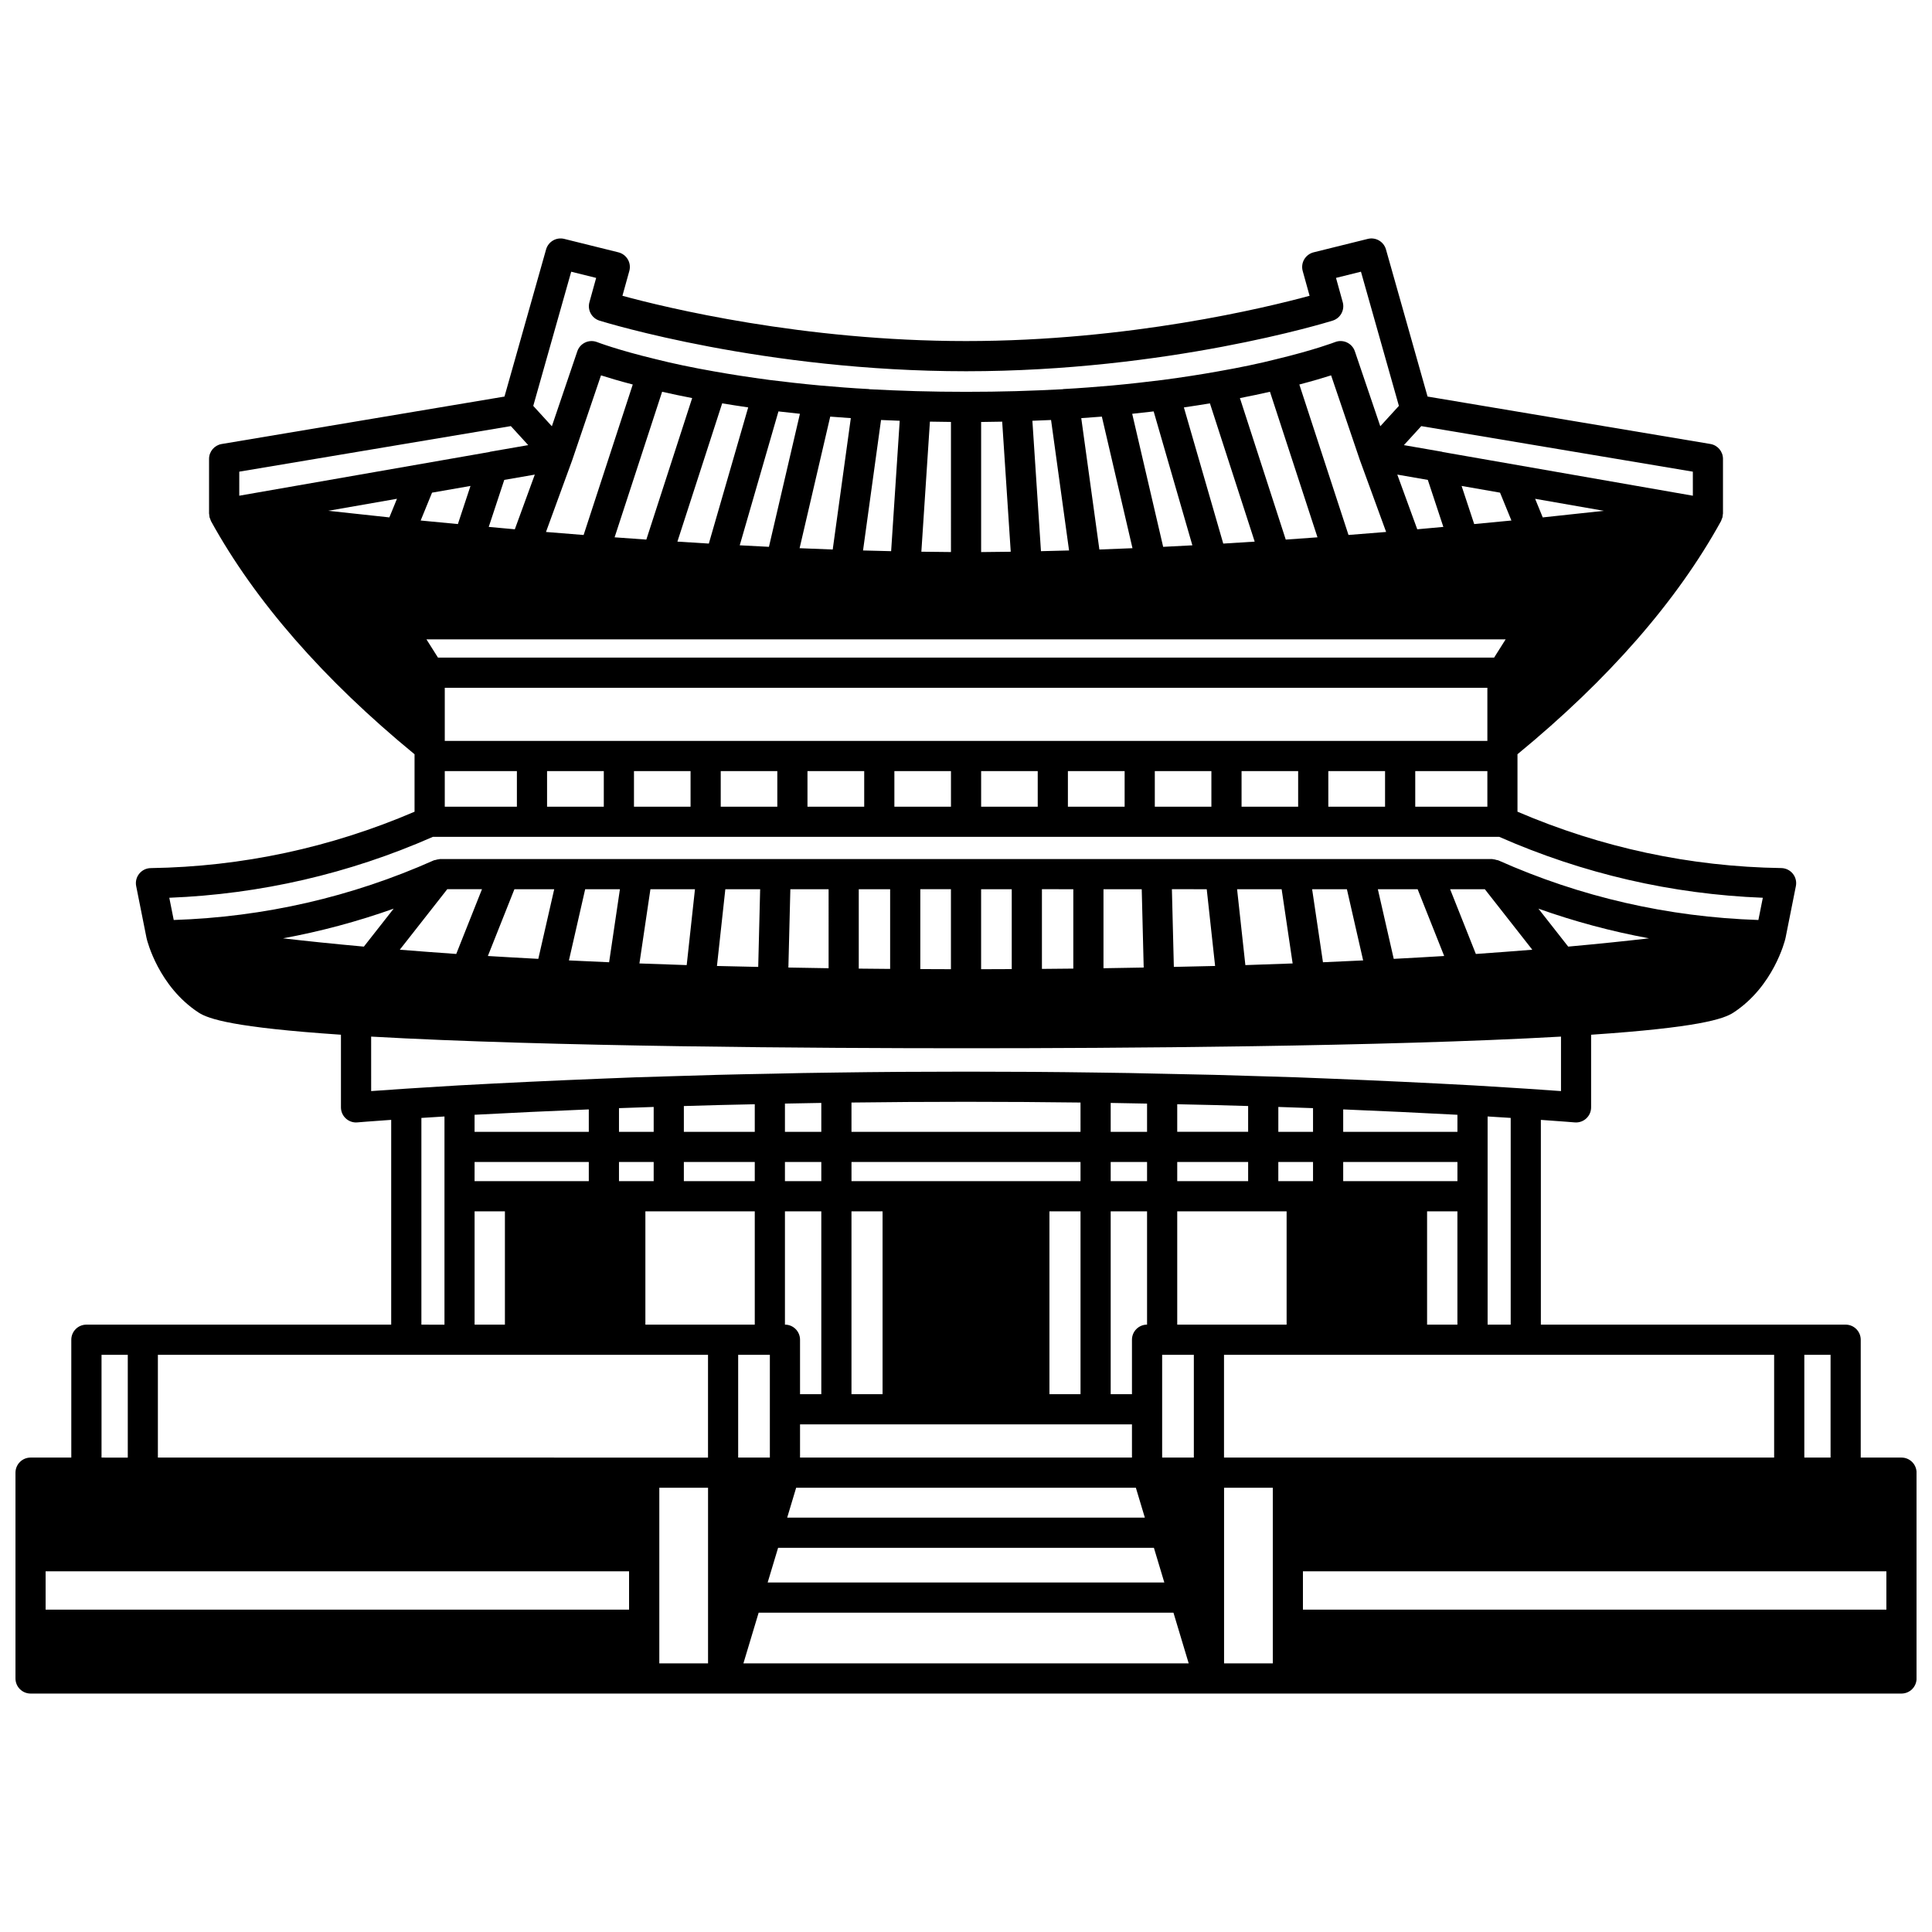 <?xml version="1.0" encoding="UTF-8"?>
<!-- Uploaded to: SVG Repo, www.svgrepo.com, Generator: SVG Repo Mixer Tools -->
<svg width="800px" height="800px" version="1.1" viewBox="144 144 512 512" xmlns="http://www.w3.org/2000/svg">
 <defs>
  <clipPath id="a">
   <path d="m148.09 207h503.81v386h-503.81z"/>
  </clipPath>
 </defs>
 <g clip-path="url(#a)">
  <path d="m647.91 530.27h-10.797v-31.227c0-2.207-1.793-4-4-4h-80.77v-54.262c5.801 0.398 8.957 0.668 8.977 0.668 0.113 0.008 0.227 0.012 0.34 0.012 1 0 1.965-0.371 2.703-1.051 0.828-0.754 1.297-1.828 1.297-2.945v-19.25c28.262-1.906 35.074-4.129 37.738-5.879 10.602-6.945 13.605-19.008 13.73-19.52 0.008-0.027-0.004-0.051 0.004-0.078 0.008-0.027 0.023-0.047 0.031-0.074l0.016-0.07c0-0.004 0-0.008 0.004-0.012l2.742-13.754c0.23-1.164-0.062-2.371-0.812-3.293-0.746-0.922-1.863-1.469-3.051-1.488-24.219-0.363-47.719-5.422-69.914-14.941v-15.227c24.082-19.781 42.266-40.574 53.965-61.828 0.023-0.043 0.02-0.094 0.043-0.137 0.062-0.129 0.094-0.262 0.145-0.395 0.055-0.148 0.133-0.277 0.172-0.434 0.027-0.109 0.027-0.219 0.047-0.328 0.023-0.156 0.043-0.301 0.047-0.457 0.004-0.062 0.039-0.121 0.039-0.184v-14.516c0-1.953-1.41-3.617-3.336-3.941l-74.953-12.57-11.023-38.988c-0.59-2.078-2.715-3.312-4.816-2.793l-14.355 3.559c-1.047 0.262-1.941 0.934-2.492 1.863-0.547 0.934-0.688 2.043-0.402 3.082l1.824 6.574c-11.434 3.109-47.832 11.996-91.051 11.996-43.215 0-79.621-8.879-91.051-11.996l1.824-6.574c0.289-1.039 0.145-2.156-0.402-3.082-0.547-0.926-1.445-1.602-2.492-1.863l-14.355-3.559c-2.094-0.52-4.223 0.719-4.809 2.797l-11.023 38.988-74.957 12.574c-1.922 0.324-3.336 1.992-3.336 3.941v14.516c0 0.062 0.035 0.121 0.039 0.184 0.008 0.156 0.023 0.301 0.047 0.457 0.02 0.113 0.02 0.219 0.047 0.328 0.039 0.152 0.117 0.285 0.172 0.434 0.051 0.133 0.078 0.27 0.145 0.395 0.023 0.043 0.02 0.094 0.043 0.137 11.703 21.258 29.879 42.047 53.965 61.828v15.227c-22.195 9.52-45.695 14.574-69.914 14.941-1.188 0.016-2.305 0.562-3.051 1.488-0.742 0.922-1.039 2.121-0.805 3.285l2.742 13.754c0 0.004 0 0.008 0.004 0.012l0.016 0.07c0.004 0.027 0.023 0.047 0.031 0.074 0.004 0.027-0.004 0.051 0.004 0.078 0.125 0.508 3.129 12.574 13.73 19.516 2.664 1.746 9.473 3.973 37.738 5.879v19.25c0 1.121 0.469 2.188 1.297 2.945s1.93 1.145 3.043 1.039c0.02-0.004 3.18-0.273 8.977-0.672v54.262l-80.777 0.008c-2.207 0-4 1.793-4 4v31.227h-10.793c-2.207 0-4 1.793-4 4v54.539c0 2.207 1.793 4 4 4h495.81c2.207 0 4-1.793 4-4v-54.539c-0.004-2.211-1.793-4-4-4zm-491.82 40.305v-10.156h154.62v10.156zm29.75-40.305v-27.23l145.79 0.004v27.23zm288.93-93.164v6.832l-18.793 0.004v-7.309c6.516 0.125 12.781 0.289 18.793 0.473zm47.422 57.938v-30.027h8.035v30.027zm-252.42-43.102h30.266v5.078h-30.27zm260.46 5.074h-30.27v-5.078h30.27zm-38.266 0h-9.199v-5.078h9.199zm-17.195 0h-18.793v-5.078h18.793zm-26.789 0h-9.637v-5.078h9.637zm-95.965 7.996h9.637v48.461h-5.637v-14.434c0-2.207-1.793-4-4-4zm70.094 48.465v-48.465h8.238v48.461h-8.238zm-44.223 0h-8.238v-48.465h8.238zm-21.871 7.996h87.965v8.797h-87.965zm87.965-22.43v14.434h-5.637v-48.465h9.637v30.027c-2.207 0.004-4 1.793-4 4.004zm-13.633-42.027h-60.695v-5.078h60.695zm-68.695 0h-9.637v-5.078h9.637zm-17.633 0h-18.793v-5.078h18.793zm-26.789 0h-9.195v-5.078h9.195zm-2.199 7.996h28.988v30.027h-28.988zm32.988 38.031v27.23h-8.398v-27.23zm6.969 35.227h90.027l2.379 7.918-94.785-0.004zm96.992-8v-27.23h8.398v27.23zm3.996-35.227v-30.027h28.988v30.027zm74.254-51.098h-30.27v-5.941c10.129 0.418 20.266 0.895 30.27 1.426zm-38.266 0h-9.195v-6.594c3.144 0.098 6.211 0.203 9.195 0.32zm-43.984 0h-9.637v-7.656c3.254 0.043 6.465 0.105 9.637 0.176zm-17.633 0h-60.699v-7.762c9.754-0.125 19.812-0.195 30.348-0.195 10.531 0 20.598 0.07 30.348 0.195zm-68.695 0h-9.637v-7.484c3.164-0.07 6.379-0.129 9.637-0.176zm-17.633 0h-18.793v-6.832c5.996-0.188 12.262-0.348 18.793-0.477zm-26.789 0h-9.195v-6.273c2.984-0.121 6.047-0.223 9.195-0.32zm-17.195 0h-30.27v-4.519c10.008-0.531 20.137-1.008 30.27-1.422zm-30.266 21.066h8.035v30.027h-8.035zm80.434 89.172h99.59l2.762 9.195h-105.12zm118.17-51.141h145.79v27.23l-145.79-0.004zm20.914 57.375h154.62v10.156h-154.62zm139.83-30.148h-6.957v-27.23h6.957zm-90.887-35.227v-55.168c1.832 0.113 3.594 0.223 5.223 0.328l0.895 0.059v54.785zm-247.36-115.39-4.215 18.457c-4.648-0.242-9.098-0.5-13.367-0.758l7.035-17.699zm89.023 0v21.121c-2.812-0.02-5.586-0.047-8.316-0.078v-21.039zm16.113 0v21.195c-2.695-0.004-5.398-0.016-8.117-0.031v-21.168h8.117zm16.113 0v21.168c-2.68 0.016-5.387 0.023-8.117 0.031v-21.195h8.117zm16.316 0v21.039c-2.691 0.031-5.465 0.059-8.316 0.078v-21.121zm18.133 0 0.52 20.758c-3.481 0.07-7.031 0.133-10.656 0.18v-20.938zm113.02 15.211-7.894-10.059c9.562 3.402 19.348 6.031 29.32 7.863-6.148 0.715-13.281 1.457-21.426 2.195zm-22.094-15.211 12.578 16.035c-4.445 0.359-9.383 0.73-14.957 1.125l-6.82-17.156zm-17.809 0 7.035 17.699c-4.273 0.262-8.715 0.516-13.367 0.758l-4.211-18.457zm-18.746 0 4.305 18.867c-3.453 0.168-7 0.332-10.648 0.488l-2.871-19.355zm-17.293 0 2.914 19.672c-4.074 0.145-8.25 0.293-12.527 0.438l-2.195-20.109zm-19.852 0 2.219 20.34c-3.566 0.09-7.211 0.172-10.934 0.246l-0.516-20.59zm-100.21 20.938c-3.617-0.047-7.168-0.109-10.656-0.18l0.52-20.758h10.137zm-18.652-0.348c-3.719-0.074-7.359-0.16-10.934-0.246l2.219-20.34h9.227zm-18.953-0.48c-4.289-0.145-8.465-0.293-12.527-0.438l2.914-19.672h11.805zm-20.562-0.754c-3.652-0.156-7.191-0.32-10.648-0.488l4.305-18.867h9.207zm-40.512-2.199c-5.578-0.391-10.516-0.766-14.957-1.125l12.578-16.035h9.199zm-24.48-1.945c-8.141-0.734-15.273-1.48-21.426-2.195 9.973-1.836 19.758-4.461 29.32-7.863zm255.59-37.082v-9.438h15.035v9.438zm-22.992 0v-9.438h14.996v9.438zm-22.992 0v-9.438h14.996v9.438zm-23.031 0v-9.438h15.035v9.438zm-22.992 0v-9.438h14.996v9.438zm-22.992 0v-9.438h14.996v9.438zm-23.031 0v-9.438h15.035v9.438zm-22.988 0v-9.438h14.996v9.438zm-22.992 0v-9.438h14.996v9.438zm-23.031 0v-9.438h15.035v9.438zm-27.109 0v-9.438h19.113v9.438zm0-17.434v-14.074h276.3v14.074zm-1.797-22.074-3.059-4.84h286l-3.059 4.84zm292.77-37.156-2.016-4.93 18.211 3.184c-4.879 0.543-10.32 1.129-16.195 1.746zm-11.316-6.559 3.016 7.383c-3.191 0.309-6.473 0.625-9.863 0.941l-3.34-10.102zm-19.141-3.379 4.117 12.457-6.914 0.629-5.289-14.492zm-18-5.242c0.004 0.016 0.016 0.027 0.023 0.047 0.004 0.012 0 0.027 0.008 0.039l6.922 18.949c-3.277 0.273-6.602 0.535-9.973 0.797l-13.027-39.871c3.57-0.938 6.391-1.773 8.418-2.426zm-23.832-18.117 12.594 38.574c-2.769 0.207-5.59 0.402-8.41 0.602l-12.145-37.5c2.828-0.551 5.492-1.105 7.961-1.676zm-15.91 3.074 11.863 36.641c-2.758 0.176-5.527 0.352-8.332 0.52l-10.43-36.086c2.406-0.352 4.695-0.707 6.898-1.074zm-14.91 2.133 10.258 35.488c-2.57 0.141-5.144 0.281-7.738 0.402l-8.207-35.258c1.945-0.207 3.836-0.418 5.688-0.633zm-13.73 1.379 8.117 34.871c-2.926 0.133-5.856 0.246-8.773 0.348l-4.801-34.816c1.855-0.125 3.676-0.258 5.457-0.402zm-13.461 0.898 4.769 34.574c-2.484 0.07-4.965 0.137-7.445 0.188l-2.273-34.559c1.668-0.066 3.324-0.129 4.949-0.203zm-12.953 0.438 2.266 34.473c-2.629 0.043-5.242 0.07-7.844 0.09v-34.477c1.887-0.02 3.746-0.051 5.578-0.086zm-13.574 34.555c-2.598-0.016-5.219-0.043-7.844-0.09l2.266-34.473c1.832 0.039 3.691 0.066 5.578 0.082zm-15.855-0.23c-2.477-0.051-4.957-0.117-7.445-0.188l4.769-34.574c1.629 0.074 3.277 0.141 4.949 0.203zm-15.48-0.441c-2.914-0.098-5.84-0.215-8.777-0.348l8.117-34.871c1.785 0.148 3.602 0.281 5.457 0.402zm-16.902-0.711c-2.586-0.125-5.16-0.262-7.738-0.402l10.258-35.484c1.844 0.215 3.738 0.426 5.691 0.629zm-15.93-0.863c-2.801-0.168-5.57-0.34-8.328-0.52l11.863-36.641c2.203 0.367 4.496 0.723 6.898 1.074zm-16.562-1.055c-2.82-0.191-5.637-0.391-8.41-0.602l12.594-38.574c2.484 0.57 5.141 1.129 7.961 1.672zm-16.621-1.219c-3.375-0.262-6.699-0.527-9.973-0.801l6.922-18.949c0.004-0.012 0-0.027 0.008-0.039 0.004-0.016 0.016-0.027 0.023-0.047l7.625-22.469c2.027 0.652 4.848 1.492 8.418 2.426zm-18.23-1.512-6.914-0.629 4.117-12.461 8.09-1.402zm-15.09-1.383c-3.387-0.32-6.668-0.633-9.863-0.941l3.016-7.383 10.188-1.781zm-18.16-1.766c-5.875-0.617-11.316-1.203-16.199-1.75l18.215-3.184zm271.87 67.227h19.113v9.438h-19.113zm73.57-72.973-66.297-11.582c-0.07-0.016-0.125-0.062-0.195-0.074l-10.086-1.75 4.606-5.039 71.969 12.074zm-297.25-59.363 6.613 1.641-1.785 6.438c-0.574 2.082 0.605 4.246 2.668 4.887 1.758 0.539 43.734 13.41 97.148 13.41 53.41 0 95.387-12.867 97.152-13.414 2.062-0.645 3.242-2.809 2.668-4.887l-1.785-6.438 6.613-1.641 10.055 35.559-4.93 5.398-6.742-19.863c-0.348-1.035-1.113-1.879-2.098-2.34-0.988-0.465-2.129-0.5-3.144-0.102-0.051 0.02-5.34 2.066-15.562 4.527-4.461 1.137-9.688 2.231-15.559 3.258-4.394 0.793-9.297 1.547-14.535 2.246-4.164 0.516-8.637 1.031-13.371 1.469-4.113 0.355-8.43 0.711-12.98 0.949-0.066 0.004-0.125 0.039-0.188 0.047-3.992 0.195-8.09 0.391-12.391 0.508-8.484 0.238-17.914 0.238-26.41 0-4.297-0.117-8.398-0.312-12.387-0.508-0.066-0.008-0.121-0.043-0.188-0.047-4.551-0.234-8.863-0.59-12.957-0.949-4.754-0.438-9.234-0.953-13.355-1.465-5.277-0.703-10.18-1.461-14.59-2.25-5.852-1.023-11.074-2.121-15.59-3.266-10.172-2.445-15.457-4.496-15.512-4.516-1.016-0.395-2.152-0.363-3.144 0.102-0.992 0.461-1.75 1.305-2.098 2.34l-6.742 19.863-4.93-5.398zm-87.965 52.988 71.969-12.074 4.606 5.039-10.086 1.75c-0.07 0.012-0.125 0.059-0.195 0.074l-66.297 11.582zm51.309 96.781h282.6c22.191 9.766 45.66 15.188 69.848 16.141l-1.176 5.891c-23.977-0.785-47.145-6.094-68.918-15.805-0.148-0.066-0.32-0.051-0.477-0.102-0.309-0.098-0.609-0.18-0.934-0.199-0.074-0.004-0.145-0.047-0.219-0.047h-261.89-0.035-16.93c-0.074 0-0.145 0.043-0.219 0.047-0.328 0.016-0.633 0.105-0.945 0.199-0.152 0.047-0.32 0.031-0.465 0.102-21.777 9.711-44.941 15.023-68.918 15.805l-1.176-5.891c24.191-0.957 47.66-6.375 69.852-16.141zm-16.359 52.934c47.082 2.676 118.52 3.086 157.66 3.086s110.58-0.41 157.66-3.086v14.438c-2.219-0.168-5.262-0.383-9.074-0.629l-4.629-0.293c-2.856-0.18-6.023-0.383-9.512-0.586-12.629-0.688-25.523-1.297-38.309-1.805-5.457-0.242-11.238-0.441-17.238-0.602-8.414-0.281-17.395-0.52-26.805-0.68-0.039 0-0.074-0.023-0.117-0.023-0.031 0-0.059 0.02-0.094 0.02-5.676-0.156-11.5-0.238-17.48-0.316-10.977-0.16-22.426-0.238-34.402-0.238s-23.43 0.078-34.398 0.238c-6 0.078-11.848 0.16-17.488 0.316-0.031 0-0.059-0.02-0.094-0.02-0.039 0-0.07 0.02-0.109 0.023-9.441 0.16-18.41 0.398-26.789 0.68-6.023 0.16-11.805 0.359-17.246 0.602-12.805 0.508-25.699 1.113-38.34 1.805-3.477 0.203-6.641 0.406-9.496 0.586l-4.644 0.293c-3.801 0.246-6.84 0.465-9.055 0.629l-0.004-14.438zm13.312 21.551 0.895-0.055c1.633-0.105 3.391-0.215 5.223-0.328v55.172l-6.117-0.004zm-84.766 62.785h6.957v27.23l-6.957-0.004zm147.82 81.77v-46.543h12.914v46.543zm22.285 0 4.039-13.434h109.93l4.039 13.434zm127.38-46.543h12.914v46.543h-12.914z"/>
 </g>
</svg>